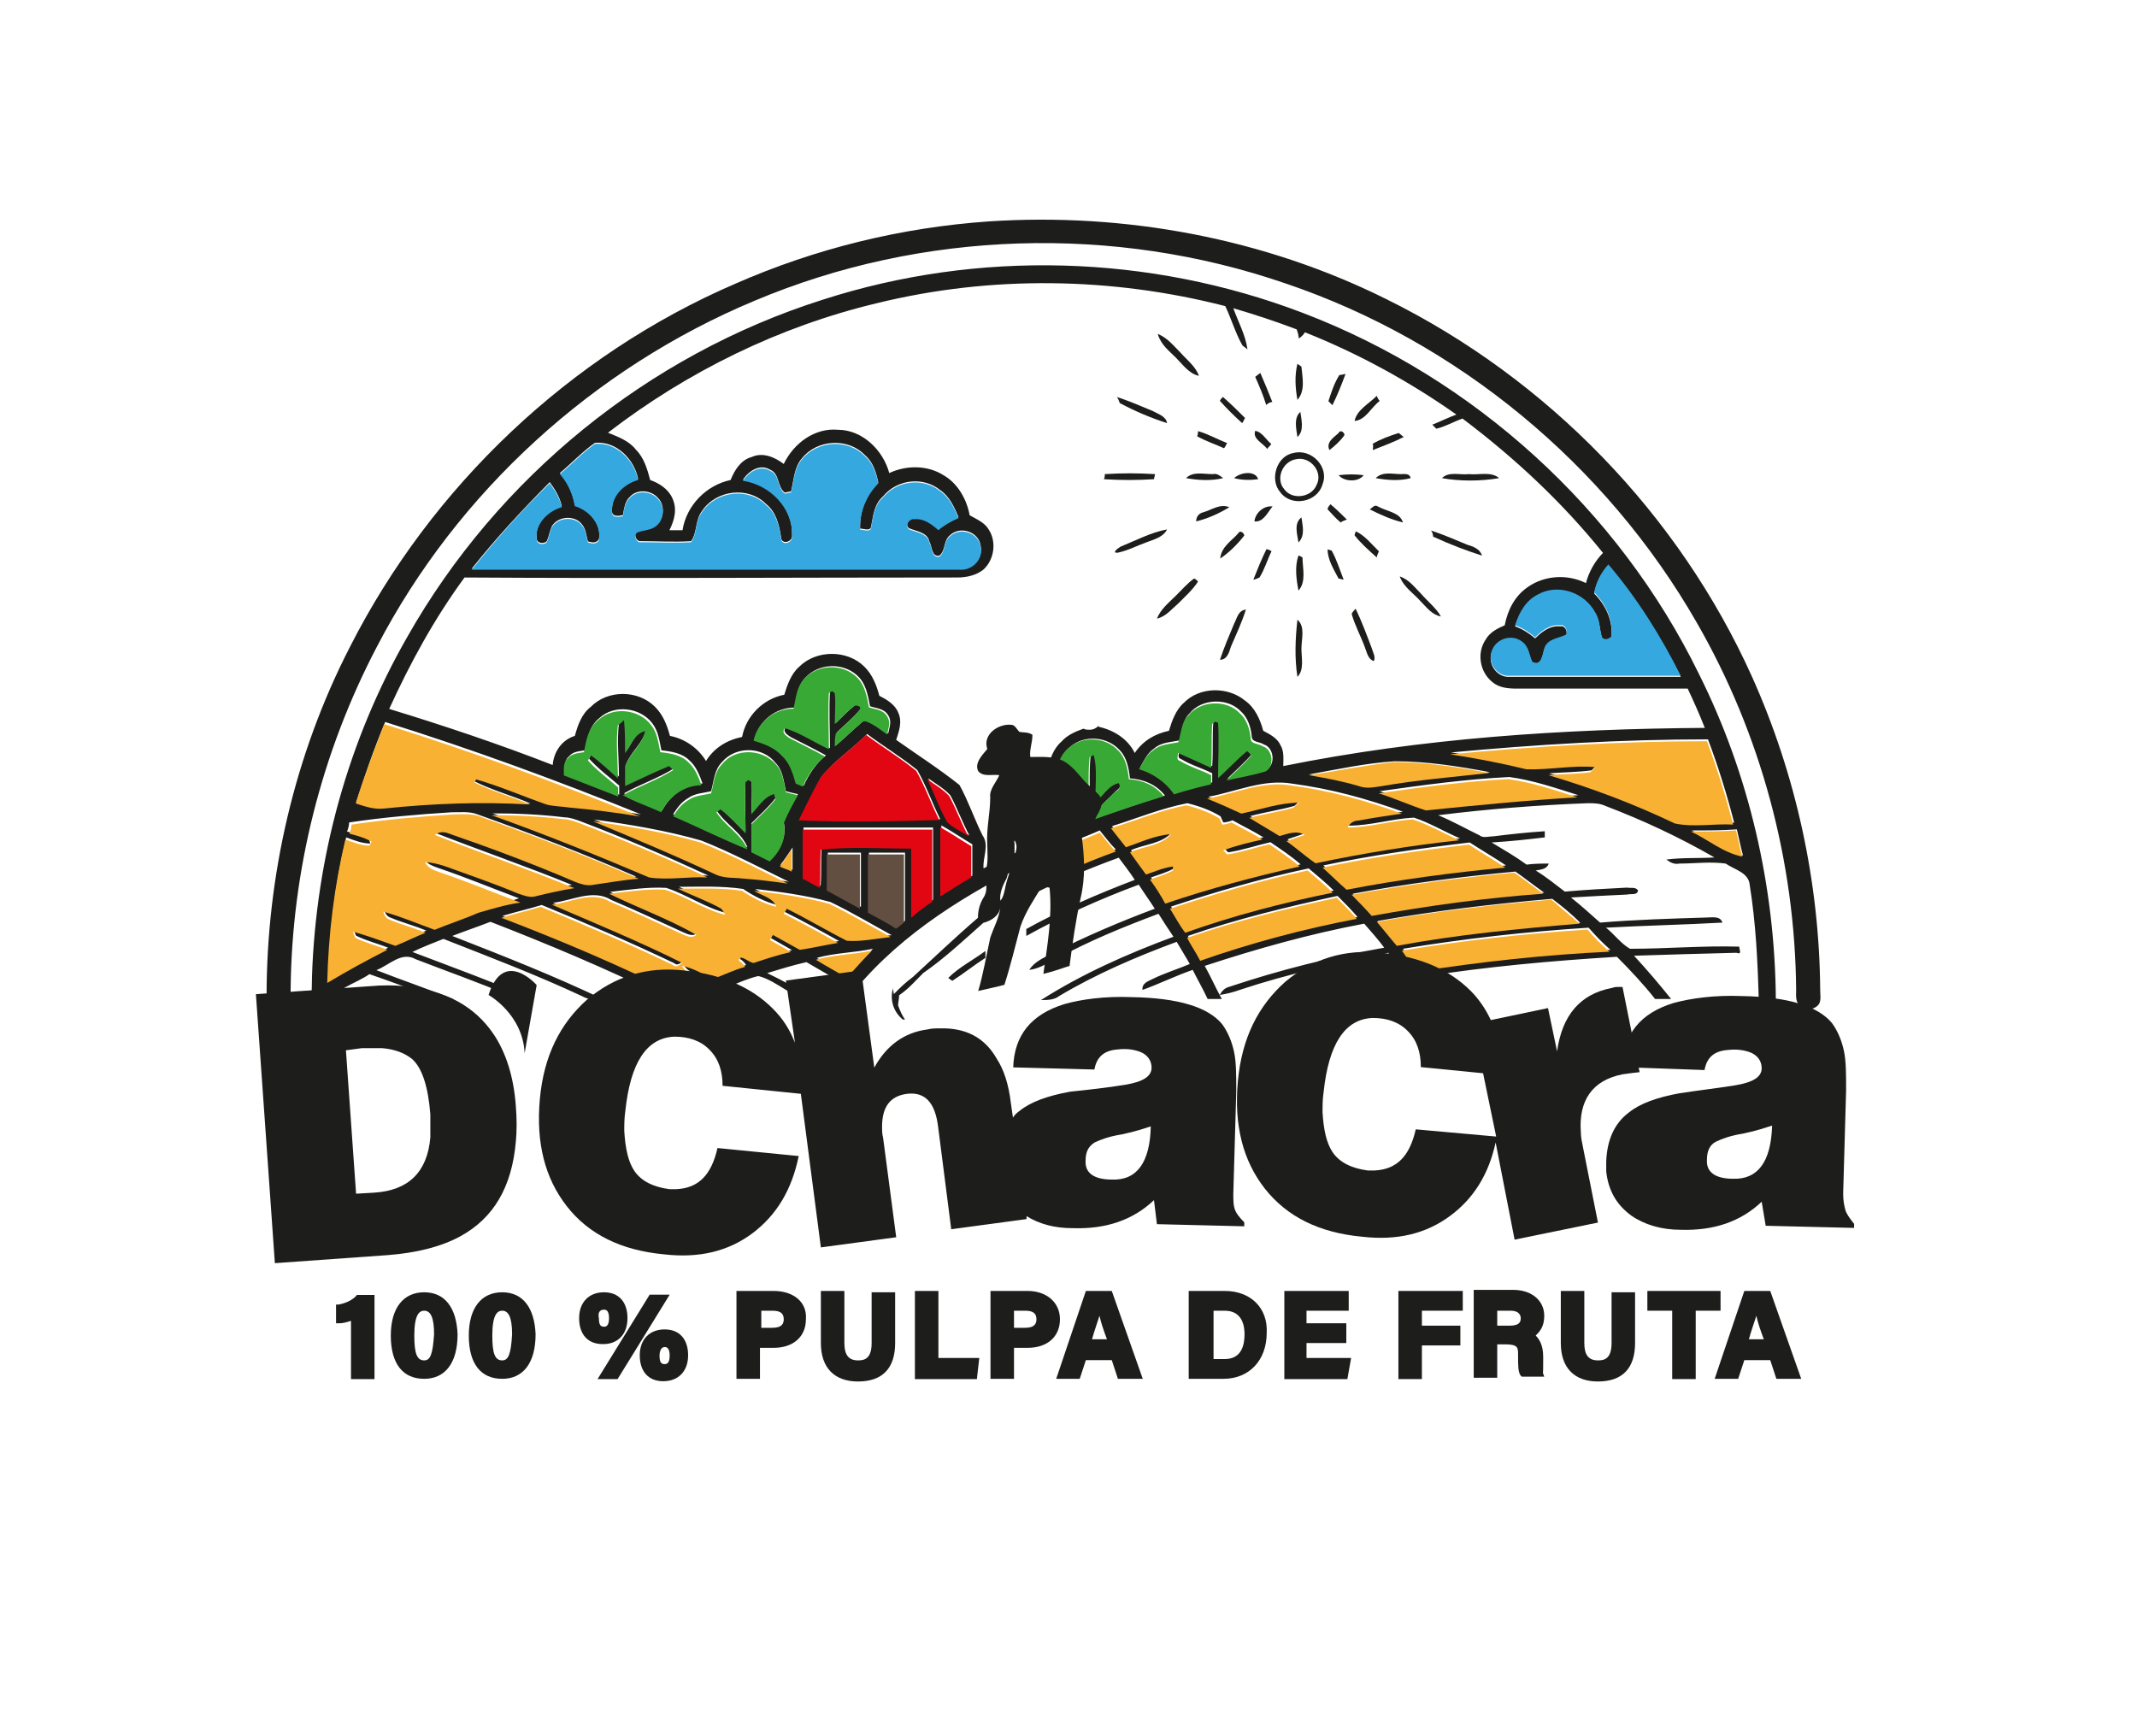 <?xml version="1.0" encoding="utf-8"?>
<!-- Generator: Adobe Illustrator 25.4.1, SVG Export Plug-In . SVG Version: 6.00 Build 0)  -->
<svg version="1.1" id="Layer_1" xmlns="http://www.w3.org/2000/svg" xmlns:xlink="http://www.w3.org/1999/xlink" x="0px" y="0px"
	 width="800px" height="650px" viewBox="0 0 800 650" style="enable-background:new 0 0 800 650;" xml:space="preserve">
<style type="text/css">
	.st0{fill:#1D1D1B;}
	.st1{fill:#35A8E0;}
	.st2{fill:#F8B133;}
	.st3{fill:#39A935;}
	.st4{fill:#634E42;}
	.st5{fill:#E20613;}
</style>
<g>
	<g>
		<g>
			<g>
				<g>
					<path class="st0" d="M474.4,168.1c0.4-0.8,1.1-1.1,1.5-1.9c-1.9-1.5-3.4-4.5-6-4.9C468.8,164.4,472.9,165.9,474.4,168.1z"/>
				</g>
				<g>
					<path class="st0" d="M501.1,162.1c-1.5,1.5-4.9,3.4-3.4,6.4c1.9-1.5,4.1-3.4,5.6-5.6C503.4,162.1,501.9,160.6,501.1,162.1z"/>
				</g>
				<g>
					<path class="st0" d="M498.1,188.8c-0.4,0.4-1.1,1.1-1.1,1.9c1.5,1.5,3,3.4,4.9,4.9c0.4-0.4,1.5-0.8,2.3-1.1
						C502.2,192.6,500.4,190.7,498.1,188.8z"/>
				</g>
				<g>
					<path class="st0" d="M655.9,253.4c-27.4-60.9-76.6-111.6-136.7-141.3C473.3,89.2,421.1,79.5,370,82.9
						c-32.7,2.3-64.6,10.1-94.7,23.3c-62,26.7-113.8,75.9-144.3,136c-20.7,40.2-31.2,85.7-31.2,130.7c-0.4,3.4,3.4,6,6.4,4.5
						c3-1.1,2.6-4.5,2.6-6.8c0.4-44.7,11.6-89,32.3-128.5c30.1-57.9,81.1-104.4,141.6-129.6C345.2,86.2,417,84,481.2,106.1
						c64.6,21.8,120.2,68,154,127c24,41.7,36.8,89.4,37.2,137.5c0,1.9-0.4,4.5,1.5,6c1.9,1.9,5.6,1.5,7.1-0.8
						c0.8-1.5,0.4-3.4,0.4-5.3C681.1,330.4,672.4,290.2,655.9,253.4z"/>
				</g>
				<g>
					<path class="st0" d="M368.9,356c-4.5,3.4-9.8,6-13.9,10.1c0.4,0.4,1.1,0.8,1.5,1.1c4.1-2.6,8.3-6,12.4-8.6
						C368.9,357.9,368.9,357.1,368.9,356z"/>
				</g>
				<g>
					<path class="st0" d="M373,338.7c0,0.4,0,0.4,0,0.8c0,0.8-0.4,1.5-0.4,2.3c0.4-0.4,0.8-0.4,1.1-0.8c0-0.4,0-1.1,0-1.5
						s0-0.8,0-1.1C373.8,338.3,373.4,338.7,373,338.7z"/>
				</g>
				<g>
					<path class="st0" d="M636,252.3c-30.1-61.6-84.2-110.8-148.4-135.2c-57.1-21.8-121.3-23.7-179.6-4.9
						c-65.4,20.7-121.7,66.5-155.5,126.2c-22.2,38.7-34.2,82.6-35.7,127c0,3.4-0.4,6.8,0.4,9.8c1.1,1.5,3.4,2.6,5.3,1.1
						c3-6.4,10.5-7.9,15.8-11.6c7.5,2.6,15,5.3,22.5,8.3c3,1.1,6,1.1,9,1.1c-9.4-3.8-19.2-7.1-28.9-10.9c4.9-1.9,9.4-7.1,14.7-4.1
						c11.6,4.5,23.3,8.6,34.9,13.5c3,1.5,6,1.1,9,1.5c-14.7-6.4-30.1-12-45.1-17.7c3.8-1.9,7.9-3.4,11.6-4.9
						c17.3,6.8,34.9,13.5,51.8,21.4c2.6,1.5,5.6,1.5,8.6,1.5c-18.8-9-37.9-16.5-57.1-24c4.9-1.9,9.4-3.4,14.3-5.3
						c21.4,8.3,42.8,17.3,63.5,27.4c4.5,2.6,9.8,1.9,15,1.5c7.5-2.6,14.3-6.8,21.8-8.6c7.5,1.9,13.1,9,21,9
						c-5.6-4.1-11.6-7.1-17.7-10.1c4.9-1.5,9.8-3,14.7-4.1c4.5,2.6,9,5.3,13.9,7.9c-1.5,1.9-2.6,4.1-4.1,6.4c1.9,0,3.4,0,5.3,0
						c16.9-22.2,40.9-37.6,65.4-50c-2.3,3.4-4.1,7.1-5.6,10.9c1.9-0.4,4.1,0,5.6,1.5c11.6-6,24-11.3,36.4-15.8
						c1.9,2.6,4.1,5.3,6,8.3c-13.9,5.3-27.8,11.3-40.6,18.4c0,0.8,0,1.9,0,2.6c13.5-7.5,27.8-13.9,42.1-19.2c1.9,3,4.1,6,6,9
						c-13.1,4.9-26.3,10.5-38.7,16.9c-3,1.5-6.4,3-8.3,6c3.8-0.4,6.8-2.6,10.1-4.1c12.4-6.8,25.2-12,38.3-16.9c1.9,3,3.8,6,5.6,8.6
						c-17.3,6.4-34.2,13.9-49.6,23.7c2.3,0,4.9,0,6.8-1.5c13.9-8.3,28.9-14.7,44-20.3c1.5,2.6,3.4,5.6,4.9,8.3
						c-4.5,1.9-9.4,3.4-13.9,5.6c-1.5,0.8-4.1,1.5-3.8,4.1c6.4-2.3,12.4-5.3,18.8-7.5c1.9,3.8,3.8,7.1,5.6,10.9c1.9,0,3.4,0,5.3,0
						c-2.3-4.1-4.1-8.3-6.4-12.4c19.5-6.4,39.4-12,59.7-15.8c2.6,3,5.3,6,7.5,9c-19.5,3.4-39.1,8.3-58.2,14.7
						c-1.5,0.4-2.6,1.5-3.4,3c2.6-0.4,5.3-1.1,7.5-1.9c18-6,36.8-10.1,55.6-13.9c1.9,2.6,3.8,5.3,6,7.9c-14.3,2.6-28.2,5.3-42.1,9.4
						c4.5,0,8.6,0.4,13.1-1.1c10.1-2.6,20.3-4.5,30.8-6.4c1.5,2.3,3,4.9,4.9,7.1c1.9,0.4,3.8,0.4,5.3,0.4c-1.9-2.6-3.4-5.6-5.3-8.3
						c24-3.8,48.5-6,72.9-7.5c4.9,4.9,9.8,10.1,14.3,15.8c1.9,0,4.1,0,6,0c-4.5-5.6-9-10.9-13.9-16.2c12.8-0.4,25.5-0.8,38.3-1.1
						c2.3,0.8,1.1-1.1,1.1-2.3c-13.5-0.4-27.4,0.8-40.9,0.8c-3.4-1.9-6-5.6-9-7.9c14.7-0.8,29.3-1.1,43.6-1.9
						c-0.8-2.6-3.8-1.9-6-1.9c-13.1,0.4-26.7,0.8-39.8,1.9c-3.4-3-7.1-6.4-10.9-9.4c7.1-0.4,13.9-0.8,21-1.1
						c1.5-0.4,3.8,0.4,4.1-1.5c-0.8-1.5-3-0.8-4.1-1.1c-7.9,0.4-15.4,0.8-23.3,1.5c-3.4-2.6-7.1-5.6-10.9-7.9
						c1.9-0.4,4.1-0.4,4.9-2.6c-2.6,0-5.6,0-8.3,0.4c-4.1-3-8.6-5.6-13.1-8.3c6.8-0.4,13.1-1.1,19.9-1.9c0-0.8,0-1.9,0-2.3
						c-6.4,0.4-12.8,1.1-19.2,1.9c-1.9,0-3.8,0.8-5.3-0.4c-5.3-2.6-10.1-5.3-15.4-7.5c18.4-2.3,37.2-3.8,56-4.5c2.3,0,4.5,0,6.8,1.1
						c13.9,5.3,27.4,11.6,40.6,19.2c-6,0.4-12,0-18,0.8c1.5,1.1,3,1.9,4.9,1.5c5.6,0,11.6-0.8,17.3,0c3.4,2.3,8.6,3.4,9,7.9
						c2.3,14.3,3,28.6,3.4,43.2c0,3.8,6.4,3.8,6.4,0C664.5,331.9,654.8,289.9,636,252.3z M629.2,253.4c-21.4,0-42.5,0-63.9,0
						c-4.9,0.4-8.6-4.9-6.8-9.4c1.5-4.5,7.5-6.4,11.3-3.4c2.6,1.9,2.6,4.9,3.8,7.5c3.4,1.9,3.8-2.6,4.5-4.9c1.1-3.8,5.6-3.8,8.3-5.3
						c0.4-1.5-0.4-3.8-2.3-3.4c-3.8-0.4-6.8,1.9-9.4,4.5c-2.3-1.9-4.5-3.4-7.5-4.5c1.5-4.9,4.1-9.4,8.6-11.6
						c7.5-4.1,17.3-0.8,21.4,6.8c1.9,3,1.5,6.4,2.6,9.4c1.1,1.1,2.6,0.4,3.4-0.4c0.8-6.4-2.3-12.4-6.4-16.5
						c0.8-4.1,2.6-7.5,5.3-10.5C612.7,224.1,621.7,238.4,629.2,253.4z M205.8,180.5c1.9,2.6,3.8,5.6,4.5,9c-5.3,1.5-10.1,6.4-9.4,12
						c0,1.9,2.6,2.3,3.8,1.1c0.8-1.9,1.1-3.8,1.9-5.6c2.3-3.8,8.3-4.1,10.9-1.1c1.9,1.9,1.9,4.5,2.6,6.8c1.5,0.4,3,0.8,4.1-0.8
						c1.1-6-3.8-11.3-9-12.8c-0.8-4.5-2.6-8.6-5.6-12c4.5-3.8,8.3-7.9,13.1-11.3c7.9-0.8,14.7,6,16.2,13.5c-5.3,1.5-10.1,6-9.8,12
						c0,2.3,2.6,1.9,4.1,1.5c0.4-2.3,0.8-5.3,2.6-6.8c2.6-3,7.9-2.6,10.5,0.4c3,3,2.3,9-1.9,10.9c-1.5,0.8-3.4,0.8-5.3,1.5
						c-2.3,0.4-1.1,4.1,0.8,3.8c6.4,0,12.4,0.4,18.8,0c2.3-3,1.5-7.9,4.1-11.3c5.3-7.9,17.3-9.4,24-2.6c3.8,3,4.9,7.9,5.6,12.4
						c0,3,4.5,1.9,4.1-0.8c0.4-10.5-8.3-19.2-18.4-20.7c2.3-3.4,6.4-6,10.1-3.8c3.8,1.5,2.6,6.4,5.6,8.6c0.4,0,1.5-0.4,2.3-0.4
						c1.1-4.1,1.1-9,4.1-12.4c5.6-7.1,17.3-7.9,23.7-1.1c3,2.6,4.1,6.4,4.9,10.1c-4.5,4.5-7.1,10.9-6.8,17.3c1.5,0,3.8,1.1,4.1-0.8
						c0.8-4.1,1.1-8.3,4.5-11.3c5.3-6.4,15-7.5,21.4-2.3c3.4,2.3,5.3,6.4,6.8,10.1c-2.6,1.1-5.3,2.6-7.5,4.5c-2.6-2.3-5.6-4.5-9-4.1
						c-1.9-0.4-3.8,2.6-1.9,3.8c2.6,1.1,6.8,1.5,7.5,4.9c1.1,1.9,0.8,6,3.8,5.3c2.3-1.9,1.5-5.6,3.8-7.5c3.8-3.8,10.9-1.5,11.6,3.8
						c1.1,4.5-3,9-7.9,8.6c-60.9,0-121.7,0-182.6,0C185.9,201.2,195.7,190.7,205.8,180.5z M144.2,270.3
						c32.3,10.1,64.2,21.8,95.8,34.6c-9-1.5-17.7-2.6-26.7-3.4c-2.6-0.4-5.6-0.4-8.3-1.1c-8.6-3-17.3-6.8-26.3-9.4l-1.1,1.5
						c6.8,3.4,13.9,5.3,21,8.3c-18.4-1.1-36.4-0.4-54.8,1.5c-3.8,0.4-7.1-0.8-10.5-1.9C136.7,289.9,140.1,280.1,144.2,270.3z
						 M319.7,264.3c-2.3,1.9-4.5,4.1-6.8,6.4c0-3.8,0.4-7.9,0-11.6l-1.1-0.8l-1.1,0.8c-0.4,7.1,0,13.9,0,21
						c-5.6-2.6-10.5-6-16.5-7.9c-1.5,1.9,0.8,3,1.9,3.8c4.5,2.3,9,4.5,13.1,6.8c-3.8,3-6.4,7.1-8.3,11.3c-0.8-0.4-1.9-0.8-2.6-1.1
						c-1.1-3.8-2.3-7.9-5.3-10.5c-2.6-3-6.8-4.5-10.5-5.6c1.5-7.1,7.9-12,15-12c0.8-3.8,1.1-8.3,4.1-11.3c4.9-5.3,13.9-5.6,19.2-0.8
						c3.4,3,4.1,7.5,4.9,11.6c2.3,0.8,5.3,0.8,6.8,3.4c1.5,2.3,0.4,4.5,0,6.8c-2.6-1.9-4.9-3.8-7.9-4.9c-1.5-0.4-2.6,1.5-3.8,2.3
						c-2.6,2.3-5.3,4.9-7.9,7.1c0-1.5,0-3.4,0.4-4.9c3-3,6.4-5.6,9-9C323,263.9,320.4,262.8,319.7,264.3z M290.4,285.7
						c2.6,2.6,3,6.8,3.8,10.5c1.5,0.4,3,0.8,4.5,1.1c-1.9,3.4-3.8,6.8-5.3,10.5c1.1,5.3-1.1,10.5-5.3,14.3c-2.3-1.1-4.5-2.3-6.8-3.4
						c0-3.4,0-7.1,0-10.5c3-3,6.4-6,9-9.4c0-0.4-0.4-1.1-0.4-1.9c-3.8,0.8-6,4.9-8.6,7.5c0-4.1,0.4-7.9,0-12l-1.1-0.8l-1.1,0.4
						c-0.4,6.4,0,12.8,0,19.2c-3-3-6-6.4-9.4-9c-0.4,0.4-1.1,0.8-1.5,1.1c3.4,5.3,9.4,8.3,11.6,13.9c-9.4-3.8-18.4-8.3-27.8-12.4
						c1.5-2.3,3-4.5,5.6-6c2.6-1.9,6-1.9,8.6-2.6c1.1-3.8,1.1-7.9,4.1-10.9C275.3,279.3,285.5,279.3,290.4,285.7z M222.4,306.8
						c13.5,1.9,27,4.1,40.2,7.9c11.3,4.5,21.8,10.1,32.7,15.4c-5.6-0.8-11.3-1.5-16.9-1.9c-3.4-0.4-6.8,0-10.1-1.5
						C253.2,319.5,237.8,313.1,222.4,306.8z M265.2,327.8c-7.1-0.4-14.7,1.1-21.8,0c-19.5-8.3-39.1-16.2-59-23.3c9,0,18,0.4,27,1.5
						c1.9,0,4.1,0.8,6,1.5C233.2,313.5,249,320.3,265.2,327.8z M292.2,323.7c1.5-1.9,3-4.1,4.5-6.4c0,2.6,0,5.6,0,8.3
						C295.2,325.2,293.7,324.4,292.2,323.7z M247.9,303.4c-4.9-2.3-9.8-3.8-14.3-6.4c6-3.4,12.8-5.6,18.8-9.4
						c-0.4-0.4-1.1-1.1-1.5-1.5c-5.6,2.3-10.9,4.9-16.5,7.5c0-2.6,0-5.3,0-7.5c1.9-4.9,6.4-7.9,7.5-13.1c-4.1,1.1-5.3,5.3-7.5,8.3
						c0-4.1,0-8.3-0.4-12.4c-0.4,0.4-1.5,1.5-2.3,1.9c-0.8,6.4,0,13.1,0,19.9c-3.4-3-6.4-6-10.1-8.6c-0.4,0.4-0.8,1.5-1.1,1.9
						c3.4,3.8,7.5,6.8,11.3,10.1c0,0.8,0,2.6,0,3.4c-6.8-2.6-13.5-5.3-20.3-7.9c0-2.3-0.4-4.9,1.5-6.4c1.5-1.9,3.8-1.9,6-2.3
						c0.8-4.1,1.5-9,5.3-12c5.6-5.3,15.4-4.1,19.9,1.9c2.3,3,2.6,6.4,3.4,10.1c3.8,0.4,7.9,1.1,10.5,3.8c2.6,2.3,3.8,5.6,4.9,8.6
						C256.5,293.6,250.9,297.7,247.9,303.4z M179.5,340.9c-5.3,2.3-10.9,4.1-16.5,6.4c-6.4-2.3-12.4-4.9-19.2-6.8
						c0.4,1.5,1.1,2.6,2.3,3c4.5,1.9,9,3,13.5,4.9c-3.8,1.5-7.5,3.4-11.3,4.9c-5.3-1.9-10.5-3.8-15.8-5.3c0,0.4,0.4,1.5,0.8,2.3
						c3.8,1.9,8.3,3,12,4.5c-7.5,3.8-15,7.9-22.5,12.4c0.4-18,2.6-36.1,6.8-53.7c3,1.1,6,2.3,9,2.3l-0.4-1.5c-2.6-1.5-5.6-2.3-8.3-3
						c0.4-0.8,0.8-2.3,0.8-3.4c12.8-1.9,25.5-3,38.3-3.8c3.4,0,6.8-0.4,9.8,0.8c19.9,7.1,39.8,14.7,59.4,23.3
						c-5.6,0.4-11.6,1.5-17.3,2.3c-2.3,0.4-4.5-0.4-6.4-1.1c-15.8-6.8-31.9-12.8-48.1-18.4c-1.5-0.8-3.4-0.8-4.5,0.4
						c17.3,6.8,34.9,12.8,52.2,19.9c-4.9,0.8-9.8,1.9-14.3,3c-2.3,0.8-4.9-0.4-7.1-1.1c-9-3.8-18-6.8-27-10.1
						c-2.3-0.8-4.9-1.5-7.1-1.9c1.1,2.3,3.4,3,5.6,3.8c10.1,3.4,19.9,7.5,30.1,11.3C189.7,337.9,184.8,339.4,179.5,340.9z
						 M317.4,365.4c-3.8-2.3-7.9-4.5-11.6-6.8c6.8-1.9,13.9-1.9,21-3.4C323.4,358.6,320.4,362,317.4,365.4z M317.4,351.5
						c-7.5-3.8-15-8.3-22.5-12c-0.4,0.4-0.8,1.5-1.1,1.9c6.8,3.4,13.5,7.1,20.3,10.9c-4.9,0.8-9.4,1.9-14.3,2.6
						c-3.4-1.9-6.8-3.8-10.1-5.6c-0.4,0.4-0.8,1.5-1.1,1.9c2.6,1.5,5.3,3,7.9,4.5c-4.9,1.1-9.4,2.6-13.9,4.1c-1.9,0-5.3-3.8-5.6-0.8
						c0.8,0.4,1.9,1.5,2.3,2.3c-4.1,1.1-7.9,3-12,4.5c-3.8-1.9-7.5-4.1-11.6-4.9c1.9,3.4,5.6,4.1,9,6c-3.4,1.5-6.8,3.4-10.1,4.9
						c-21.8-10.9-44-20.3-66.5-28.9c4.9-1.5,9.8-2.6,14.7-4.1c16.5,6.8,33.1,13.9,49.6,21.8c1.1,1.1,2.3,0,3.4-0.8
						c-15.8-7.9-32.3-14.7-48.8-21.8c7.1-0.8,15-5.3,21.8-1.1c9,3.8,17.7,7.9,26.7,12c1.9,0.8,3.8,1.9,5.6,0.4
						c-10.5-6-21.8-10.1-32.7-15.4c7.1-0.8,13.9-1.9,21-1.5c7.9,2.6,14.7,7.5,22.5,9.4c-0.4-0.8-1.1-1.9-1.5-2.3
						c-5.3-3-10.9-4.9-16.2-7.5c7.9,0,15.8-0.4,24,0.8c3.8,2.6,8.3,4.9,12.8,6c-1.1-3.4-5.3-4.1-8.3-6c9.4,1.1,18.8,2.3,28.2,4.9
						c7.9,3.8,15.4,8.3,22.9,12.4C327.5,350.7,322.3,351.8,317.4,351.5z M309.9,319.2c4.1,0,8.3,0,12.4,0c0,6.8,0,13.5,0,20.3
						c-4.1-2.3-8.3-4.5-12.4-6.8C309.9,328.2,309.9,323.7,309.9,319.2z M335.8,347c-3.4-2.3-7.1-4.1-10.5-6c0-7.1,0-14.7,0-21.8
						c4.5,0,9,0,13.5,0c0,8.6,0,16.9,0,25.5C337.7,345.5,336.9,346.2,335.8,347z M341.4,342.8c0-8.6,0-17.3,0-25.9
						c-11.3,0-22.5-0.8-33.8,0.4c-0.4,4.9,0,9.4-0.4,14.3c-2.3-1.1-4.1-2.3-6.4-3.4c0-6,0-12.4,0-18.4c16.2,0,32.3,0,48.5,0
						c0,9,0,18,0,27C346.7,338.7,344.1,340.9,341.4,342.8z M299.4,306.8c2.6-5.3,5.3-10.9,8.3-16.2c4.9-6,11.3-10.1,16.9-15.8
						c6,4.5,12.8,8.6,18.8,13.5c3.4,6,5.6,12.4,8.6,18.4C334.3,306.8,316.7,307.1,299.4,306.8z M347.5,291.4c2.6,1.9,6,3.8,8.3,6.4
						c2.6,4.9,4.5,10.1,7.1,15c-2.6-1.9-5.6-3-7.9-5.3C352,302.3,350.1,296.6,347.5,291.4z M364,327.8c-4.1,2.3-7.9,4.9-11.6,7.1
						c0-8.6,0-17.3,0-25.9c4.1,2.3,7.9,4.9,11.6,7.1C364,320.3,364,324,364,327.8z M379.8,319.5c0-1.1,0-2.6,0-3.8
						c-0.8-0.8-1.1-1.9-1.1-3c-0.4,0.4-1.1,0.8-1.5,0.8c0,2.3,0,4.9,0,7.1c-3,1.5-6,3-9,4.5c-0.4-4.1,2.3-8.6-0.4-12.4
						c-3-6-5.3-12.8-8.6-18.8c-7.5-6-15.8-11.3-23.7-16.9c1.1-3.4,2.3-6.8,0.8-10.1c-1.1-3-4.1-4.9-7.1-6.4
						c-1.1-4.1-2.6-7.9-5.6-10.9c-6.4-6.4-18-6.4-24.4,0c-3,2.6-4.5,6.8-5.6,10.5c-7.9,1.5-14.3,7.9-15.8,15.8
						c-5.6,1.1-10.5,4.1-13.5,9c-3-4.9-7.9-8.3-13.5-9.4c-1.1-4.1-2.6-7.9-5.6-10.9c-6.4-6.4-17.7-6.4-24,0c-3.4,2.6-4.9,6.8-6,10.9
						c-4.9,1.5-7.9,6-8.3,10.9c-20.3-7.9-40.6-14.7-61.2-21c7.9-17.3,16.9-33.8,28.2-49.2c61.6,0.4,122.8,0,184.5,0
						c3.4,0,7.1-0.8,9.8-3c4.1-3.8,4.9-10.5,1.9-15c-1.5-2.6-4.5-3.8-7.1-5.3c-1.1-6-4.5-12-9.8-15c-6-3.8-13.9-3.8-20.3-0.8
						c-2.3-8.6-10.1-16.2-19.2-16.2c-8.6-0.8-16.5,4.9-20.3,12.8c-3.4-2.6-7.9-4.5-12-2.6c-4.1,1.1-6.4,4.9-7.9,8.6
						c-9,1.9-16.5,9.4-18,18.8c-1.5,0-3.4,0-4.9,0c1.9-3.8,3-7.9,1.1-12c-1.5-3.4-4.9-5.6-8.3-6.8c-1.1-4.1-2.3-8.3-5.3-11.3
						c-2.6-3.4-6.8-4.9-10.5-6.4c29.7-22.9,64.2-39.8,100.7-48.5c42.8-10.5,87.9-9.8,130.4,1.1c2.3,4.9,3.8,10.1,6.4,14.7
						c0.4,0.4,1.5,1.1,1.9,1.5c-0.8-5.6-3.4-10.1-5.3-15.4c7.9,2.3,15.8,4.9,23.7,7.9c0.4,0.8,0.8,2.6,0.8,3.4
						c0.8-0.4,1.9-1.5,2.3-2.3c19.9,7.9,39.1,18.4,56.7,30.8c-3,1.1-6,2.6-9,3.8c0.4,0.4,1.1,1.1,1.5,1.5c3.4-0.8,6.4-2.6,9.8-3.8
						c19.5,14.7,37.2,31.2,52.6,50.3c-3,3-5.3,7.1-6.4,11.3c-6.8-3.4-15.4-3-21.8,1.5c-4.9,3.4-7.5,8.6-8.6,14.3
						c-2.6,1.1-5.6,2.6-7.1,5.3c-3.4,4.9-2.3,12,2.3,15.8c2.6,2.3,6,2.6,9.4,2.6c21.4,0,42.5,0,63.9,0c2.3,4.9,4.5,9.8,6.4,14.7
						c-53,0.4-105.9,3.8-157.8,14.3c0-2.6,0.4-5.6-1.1-7.9c-1.1-2.6-4.1-4.1-6.4-5.3c-1.1-4.1-3-8.6-6.8-11.3
						c-6.4-5.3-16.9-5.3-22.9,0.8c-3,2.6-4.5,6.8-5.6,10.5c-5.3,1.1-9.8,3.8-12.8,8.3c-2.6-5.3-7.9-8.6-13.5-9.8v-0.4
						c-0.8,0.8-1.9,1.5-3.4,1.5c-0.8,0-1.5,0-2.3-0.4c-3,1.1-6,2.3-8.3,4.9c-3,2.6-4.1,6.4-5.3,10.1c-2.3,1.1-4.9,2.3-6,4.9
						c-0.4,0.4-0.4,0.8-0.8,1.1c-0.4,1.5-0.4,3-0.8,4.9c0,1.1,0,2.3-0.4,3.4c2.3,0,4.5,1.9,4.9,4.1c0.8,0.4,1.9,1.1,2.6,1.5
						c0.8,1.9,1.1,3.8,1.9,5.6c-1.9,0.8-3.8,1.9-5.6,2.6c-1.1,1.1-2.3,1.9-4.1,1.9c0,0,0,0-0.4,0C382.4,318,380.9,318.8,379.8,319.5
						z M522.1,285c12,0,24,1.9,35.7,4.1c-13.5,1.5-27,2.6-40.2,4.9c-3,0.4-5.6,1.1-8.6,0c-6.4-1.9-12.4-3-18.8-4.1
						C500.7,288,511.3,285.7,522.1,285z M467.3,280.5c-3.8,3-7.1,6.8-10.9,10.1c0-6.8,0.4-13.9,0-20.7l-1.1-0.4l-1.1,0.8
						c-0.4,5.6,0,10.9-0.4,16.5c-4.1-1.9-8.3-3.8-12.4-5.6c0,1.1-0.8,2.6,0.8,3c3.8,2.3,7.9,3.4,11.6,5.3c0,1.1,0,2.3,0,3.4
						c-4.5,1.1-9.4,2.3-13.9,3.8c-3-4.5-7.9-7.9-13.1-9.4c1.5-2.6,2.6-5.3,5.3-7.1c2.6-2.3,6-2.3,9.4-3c1.1-3.4,1.1-7.5,3.8-10.1
						c4.5-5.6,14.3-6,19.2-0.8c2.6,2.3,3.8,6,4.1,9.4c0,2.3,3,1.9,4.5,3c3.8,1.1,4.5,7.5,1.1,9.4c-4.9,1.5-9.8,2.3-14.7,3.4
						c3-3,6.4-6,9.4-9.4C468.4,281.6,467.7,280.8,467.3,280.5z M419.2,292.5c-3.8,0.8-6,4.9-8.6,7.1c-0.4-6,0.8-12-0.8-17.7
						c-0.4,0.4-1.1,0.8-1.5,0.8c-0.8,7.5,0,15-0.4,22.2c-3.8-3-7.1-7.1-11.3-9c-0.4,0.4-0.8,1.1-1.1,1.5c3.4,3.8,7.5,6.8,11.3,9.8
						c-3.4,1.1-6.4,2.6-9.8,3.8c-0.8-2.3-0.8-5.3-1.9-7.5c-3.4-0.4-7.1-1.5-7.1-5.6c-0.4-4.1,3.8-6.4,7.5-6.8
						c0.4-4.1,1.5-8.6,4.9-11.3c5.3-4.9,14.3-4.1,18.8,1.1c2.6,2.6,3.4,6.8,3.8,10.5c5.3,0.4,9.8,2.3,13.1,6.4
						c-8.6,2.6-17.3,5.6-25.9,8.6c0.4-4.5,4.5-6.8,7.1-9.8C418.5,295.5,420.3,294.4,419.2,292.5z M382.4,333.4
						c2.6-4.9,4.9-10.1,9.4-13.9c6.4-3.4,13.1-5.6,19.9-8.6c1.9,2.3,3.8,4.9,6,7.1C405.7,322.5,394,327.8,382.4,333.4z M430.9,328.5
						c3-1.1,6-1.9,8.6-3.4v-1.5c-3.4,0.4-6.8,1.9-10.1,3c-1.9-2.6-4.1-5.6-6-8.3c4.9-2.3,11.6-2.3,15.4-6.8c-6,0.4-11.3,3-16.9,4.9
						c-1.9-2.3-3.8-4.9-5.6-7.1c9.4-3,18.8-6.8,28.2-8.6c4.5,1.1,8.6,2.6,12.4,4.9c0.4,0.8,0.8,1.9,1.1,2.3c0.8,0,2.6-0.4,3.4-0.8
						c4.1,2.3,7.9,4.1,11.6,6.4c-4.9,1.1-10.1,2.3-14.7,4.1c0.4,0.4,1.1,1.1,1.5,1.5c5.3-0.8,10.5-2.6,15.8-3.8
						c3.8,2.6,7.9,5.3,11.3,8.3c-16.9,3.8-33.8,8.3-50.3,13.9C435,334.6,433.1,331.6,430.9,328.5z M438.4,339.4
						c16.9-5.6,33.8-10.5,51.5-14.3c3,2.6,6.4,5.3,9.4,8.3c-18.8,3.8-37.2,8.6-55.2,15C441.8,345.5,440.2,342.4,438.4,339.4z
						 M449.6,359c-1.5-3-3.4-5.6-4.9-8.6c18.4-6.4,37.2-10.9,56-15c2.6,2.6,5.3,5.3,7.5,7.9C488.7,347.3,468.8,352.2,449.6,359z
						 M602.9,355.6c-24,1.1-48.5,3.8-72.1,7.5c-1.9-2.6-3.8-5.3-5.6-7.9c22.9-3.8,46.2-6.4,69.5-7.9
						C597.3,350.3,599.9,353,602.9,355.6z M591.6,345.5c-22.9,1.9-45.8,4.1-68.4,8.3c-2.6-3-4.9-6-7.5-9c21.4-3.8,43.2-6.4,65.4-8.3
						C584.5,339.1,588.3,342.1,591.6,345.5z M578.1,334.2c-21.4,1.5-43.2,4.5-64.2,8.3c-2.3-2.6-4.9-5.3-7.5-7.9
						c20.3-3.8,40.6-6.4,60.9-8.3C571,328.9,574.4,331.6,578.1,334.2z M563.8,324c-19.9,1.9-39.8,4.5-59.4,8.3c-3-2.6-6-5.6-9-8.3
						c18-3.8,36.4-6.4,54.8-8.6C554.8,318.4,559.3,321,563.8,324z M546.6,313.9c-18,1.9-36.1,4.9-53.7,8.6
						c-3.8-2.6-7.1-5.6-10.9-8.3c2.3-0.8,4.5-1.5,6.8-2.3c-3-1.9-6.4-0.4-9.4,0.4c-3.8-2.3-7.5-4.5-11.3-6.8
						c5.6-1.5,11.3-2.3,16.5-3.8c0.4-0.4,1.5-1.5,2.3-1.9c-7.5,0-14.7,2.6-21.8,4.1c-4.1-1.9-8.3-3.8-12.8-5.6
						c10.5-1.9,20.7-6.8,31.6-4.9c14.3,1.9,27.8,5.6,41.3,10.5c-5.3,0.8-10.5,1.5-16.2,2.6c-1.9,0-3.4,1.1-4.1,2.6
						c8.3,0,16.2-2.6,24.4-3C534.9,307.9,540.6,311.3,546.6,313.9z M534.2,302.6c-6-1.9-11.6-4.5-17.7-6.4
						c16.2-2.3,32.3-4.5,48.5-5.3c8.6,1.1,17.3,4.1,25.9,6.8C572.1,298.9,553,300.7,534.2,302.6z M580,289.5
						c5.3-0.4,10.5-0.4,15.8-1.1c0.4-0.4,1.5-1.5,1.9-1.9c-8.6-0.8-17.3,1.1-25.9,0.8c-9.4-2.3-18.8-4.1-28.6-5.6
						c31.9-3,63.9-4.9,96.2-4.9c3.8,10.1,7.1,20.7,9.8,31.2c-7.1-0.4-14.7,1.1-21.8-0.4C612.3,300.4,596.5,294.4,580,289.5z
						 M633.3,310.9c5.6,0,11.3,0,16.9-0.4c0.8,3.4,1.5,6.8,2.3,9.8C645.4,318.4,639.7,313.5,633.3,310.9z"/>
				</g>
				<g>
					<path class="st1" d="M629.2,253c-21.4,0-42.5,0-63.9,0c-4.9,0.4-8.6-4.9-6.8-9.4c1.5-4.5,7.5-6.4,11.3-3.4
						c2.6,1.9,2.6,4.9,3.8,7.5c3.4,1.9,3.8-2.6,4.5-4.9c1.1-3.8,5.6-3.8,8.3-5.3c0.4-1.5-0.4-3.8-2.3-3.4c-3.8-0.4-6.8,1.9-9.4,4.5
						c-2.3-1.9-4.5-3.4-7.5-4.5c1.5-4.9,4.1-9.4,8.6-11.6c7.5-4.1,17.3-0.8,21.4,6.8c1.9,3,1.5,6.4,2.6,9.4c1.1,1.1,2.6,0.4,3.4-0.4
						c0.8-6.4-2.3-12.4-6.4-16.5c0.8-4.1,2.6-7.5,5.3-10.5C612.7,223.7,621.7,238,629.2,253z"/>
				</g>
				<g>
					<path class="st1" d="M205.8,180.9c1.9,2.6,3.8,5.6,4.5,9c-5.3,1.5-10.1,6.4-9.4,12c0,1.9,2.6,2.3,3.8,1.1
						c0.8-1.9,1.1-3.8,1.9-5.6c2.3-3.8,8.3-4.1,10.9-1.1c1.9,1.9,1.9,4.5,2.6,6.8c1.5,0.4,3,0.8,4.1-0.8c1.1-6-3.8-11.3-9-12.8
						c-0.8-4.5-2.6-8.6-5.6-12c4.5-3.8,8.3-7.9,13.1-11.3c7.9-0.8,14.7,6,16.2,13.5c-5.3,1.5-10.1,6-9.8,12c0,2.3,2.6,1.9,4.1,1.5
						c0.4-2.3,0.8-5.3,2.6-6.8c2.6-3,7.9-2.6,10.5,0.4c3,3,2.3,9-1.9,10.9c-1.5,0.8-3.4,0.8-5.3,1.5c-2.3,0.4-1.1,4.1,0.8,3.8
						c6.4,0,12.4,0.4,18.8,0c2.3-3,1.5-7.9,4.1-11.3c5.3-7.9,17.3-9.4,24-2.6c3.8,3,4.9,7.9,5.6,12.4c0,3,4.5,1.9,4.1-0.8
						c0.4-10.5-8.3-19.2-18.4-20.7c2.3-3.4,6.4-6,10.1-3.8c3.8,1.5,2.6,6.4,5.6,8.6c0.4,0,1.5-0.4,2.3-0.4c1.1-4.1,1.1-9,4.1-12.4
						c5.6-7.1,17.3-7.9,23.7-1.1c3,2.6,4.1,6.4,4.9,10.1c-4.5,4.5-7.1,10.9-6.8,17.3c1.5,0,3.8,1.1,4.1-0.8
						c0.8-4.1,1.1-8.3,4.5-11.3c5.3-6.4,15-7.5,21.4-2.3c3.4,2.3,5.3,6.4,6.8,10.1c-2.6,1.1-5.3,2.6-7.5,4.5c-2.6-2.3-5.6-4.5-9-4.1
						c-1.9-0.4-3.8,2.6-1.9,3.8c2.6,1.1,6.8,1.5,7.5,4.9c1.1,1.9,0.8,6,3.8,5.3c2.3-1.9,1.5-5.6,3.8-7.5c3.8-3.8,10.9-1.5,11.6,3.8
						c1.1,4.5-3,9-7.9,8.6c-60.9,0-121.7,0-182.6,0C185.9,201.6,195.7,190.7,205.8,180.9z"/>
				</g>
				<g>
					<g>
						<path class="st2" d="M143.8,271.1c32.3,10.1,64.2,21.8,95.8,34.6c-9-1.5-17.7-2.6-26.7-3.4c-2.6-0.4-5.6-0.4-8.3-1.1
							c-8.6-3-17.3-6.8-26.3-9.4l-0.8,1.1c6.8,3.4,13.9,5.3,21,8.3c-18.4-1.1-36.4-0.4-54.8,1.5c-3.8,0.4-7.1-0.8-10.5-1.9
							C136.3,290.6,140.1,280.8,143.8,271.1z"/>
					</g>
					<g>
						<path class="st3" d="M319.3,264.7c-2.3,1.9-4.5,4.1-6.8,6.4c0-3.8,0.4-7.9,0-11.6l-1.1-0.8l-1.1,0.8c-0.4,7.1,0,13.9,0,21
							c-5.6-2.6-10.5-6-16.5-7.9c-1.5,1.9,0.8,3,1.9,3.8c4.5,2.3,9,4.5,13.1,6.8c-3.8,3-6.4,7.1-8.3,11.3c-0.8-0.4-1.9-0.8-2.6-1.1
							c-1.1-3.8-2.3-7.9-5.3-10.5c-2.6-3-6.8-4.5-10.5-5.6c1.5-7.1,7.9-12,15-12c0.8-3.8,1.1-8.3,4.1-11.3
							c4.9-5.3,13.9-5.6,19.2-0.8c3.4,3,4.1,7.5,4.9,11.6c2.3,0.8,5.3,0.8,6.8,3.4c1.5,2.3,0.4,4.5,0,6.8c-2.6-1.9-4.9-3.8-7.9-4.9
							c-1.5-0.4-2.6,1.5-3.8,2.3c-2.6,2.3-5.3,4.9-7.9,7.1c0-1.5,0-3.4,0.4-4.9c3-3,6.4-5.6,9-9C322.7,264.3,320,263.6,319.3,264.7z
							"/>
					</g>
					<g>
						<path class="st3" d="M290.4,286.1c2.6,2.6,3,6.8,3.8,10.5c1.5,0.4,3,0.8,4.5,1.1c-1.9,3.4-3.8,6.8-5.3,10.5
							c1.1,5.3-1.1,10.5-5.3,14.3c-2.3-1.1-4.5-2.3-6.8-3.4c0-3.4,0-7.1,0-10.5c3-3,6.4-6,9-9.4c0-0.4-0.4-1.1-0.4-1.9
							c-3.8,0.8-6,4.9-8.6,7.5c0-4.1,0.4-7.9,0-12l-1.1-0.8l-1.1,0.8c-0.4,6.4,0,12.8,0,19.2c-3-3-6-6.4-9.4-9
							c-0.4,0.4-1.1,0.8-1.5,1.1c3.4,5.3,9.4,8.3,11.6,13.9c-9.4-3.8-18.4-8.3-27.8-12.4c1.5-2.3,3-4.5,5.6-6c2.6-1.9,6-1.9,8.6-2.6
							c1.1-3.8,1.1-7.9,4.1-10.9C275,280.1,285.1,280.1,290.4,286.1z"/>
					</g>
					<g>
						<path class="st2" d="M222,307.5c13.5,1.9,27,4.1,40.2,7.9c11.3,4.5,21.8,10.1,32.7,15.4c-5.6-0.8-11.3-1.5-16.9-1.9
							c-3.4-0.4-6.8,0-10.1-1.5C252.8,320.3,237.4,313.9,222,307.5z"/>
					</g>
					<g>
						<path class="st2" d="M264.8,328.5c-7.1-0.4-14.7,1.1-21.8,0c-19.5-8.3-39.1-16.2-59-23.3c9,0,18,0.4,27,1.5
							c1.9,0,4.1,0.8,6,1.5C232.9,314.3,249,321,264.8,328.5z"/>
					</g>
					<g>
						<path class="st2" d="M291.9,324.4c1.5-1.9,3-4.1,4.5-6.4c0,2.6,0,5.6,0,8.3C294.9,325.5,293.4,325.2,291.9,324.4z"/>
					</g>
					<g>
						<path class="st3" d="M247.5,304.1c-4.9-2.3-9.8-3.8-14.3-6.4c6-3.4,12.8-5.6,18.8-9.4c-0.4-0.4-1.1-1.1-1.5-1.5
							c-5.6,2.3-10.9,4.9-16.5,7.5c0-2.6,0-5.3,0-7.5c1.9-4.9,6.4-7.9,7.5-13.1c-4.1,1.1-5.3,5.3-7.5,8.3c0-4.1,0-8.3-0.4-12.4
							c-0.4,0.4-1.5,1.5-2.3,1.9c-0.8,6.4,0,13.1,0,19.9c-3.4-3-6.4-6-10.1-8.6c-0.4,0.4-0.8,1.5-1.1,1.9c3.4,3.8,7.5,6.8,11.3,10.1
							c0,0.8,0,2.6,0,3.4c-6.8-2.6-13.5-5.3-20.3-7.9c0-2.3-0.4-4.9,1.5-6.4c1.5-1.9,3.8-1.9,6-2.3c0.8-4.1,1.5-9,5.3-12
							c5.6-5.3,15.4-4.1,19.9,1.9c2.3,3,2.6,6.4,3.4,10.1c3.8,0.4,7.9,1.1,10.5,3.8c2.6,2.3,3.8,5.6,4.9,8.6
							C256.2,294,250.5,298.1,247.5,304.1z"/>
					</g>
					<g>
						<path class="st2" d="M179.2,341.7c-5.3,2.3-10.9,4.1-16.5,6.4c-6.4-2.3-12.4-4.9-19.2-6.8c0.4,1.5,1.1,2.6,2.3,3
							c4.5,1.9,9,3,13.5,4.9c-3.8,1.5-7.5,3.4-11.3,4.9c-5.3-1.9-10.5-3.8-15.8-5.3c0,0.4,0.4,1.5,0.8,2.3c3.8,1.9,8.3,3,12,4.5
							c-7.5,3.8-15,7.9-22.5,12.4c0.4-18,2.6-36.1,6.8-53.7c3,1.1,6,2.3,9,2.3l0.8-1.5c-2.6-1.5-5.6-2.3-8.3-3
							c0.4-0.8,0.8-2.3,0.8-3.4c12.8-1.9,25.5-3,38.3-3.8c3.4,0,6.8-0.4,9.8,0.8c19.9,7.1,39.8,14.7,59.4,23.3
							c-5.6,0.4-11.6,1.5-17.3,2.3c-2.3,0.4-4.5-0.4-6.4-1.1c-15.8-6.8-31.9-12.8-48.1-18.4c-1.5-0.4-3-0.4-4.5,0.8
							c17.3,6.8,34.9,12.8,52.2,19.9c-4.9,0.8-9.8,1.9-14.3,3c-2.3,0.8-4.9-0.4-7.1-1.1c-9-3.8-18-6.8-27-10.1
							c-2.6-0.8-4.9-1.5-7.5-1.5c1.1,2.3,3.4,3,5.6,3.8c10.1,3.4,19.9,7.5,30.1,11.3C189.3,338.7,184.4,340.2,179.2,341.7z"/>
					</g>
					<g>
						<path class="st2" d="M317,366.1c-3.8-2.3-7.9-4.5-11.6-6.8c6.8-1.9,13.9-1.9,21-3.4C323,359.4,320,362.7,317,366.1z"/>
					</g>
					<g>
						<path class="st2" d="M317,352.2c-7.5-3.8-15-8.3-22.5-12c-0.4,0.4-0.8,1.5-1.1,1.9c6.8,3.4,13.5,7.1,20.3,10.9
							c-4.9,0.8-9.4,1.9-14.3,2.6c-3.4-1.9-6.8-3.8-10.1-5.6c-0.4,0.4-0.8,1.5-1.1,1.9c2.6,1.5,5.3,3,7.9,4.5
							c-4.9,1.1-9.4,2.6-13.9,4.1c-1.9,0-5.3-3.8-5.6-0.8c0.8,0.4,1.9,1.5,2.3,2.3c-4.1,1.1-7.9,3-12,4.5c-3.8-1.9-7.5-4.1-11.6-4.9
							c1.9,3.4,5.6,4.1,9,6c-3.4,1.5-6.8,3.4-10.1,4.9c-21.8-10.9-44-20.3-66.5-28.9c4.9-1.5,9.8-2.6,14.7-4.1
							c16.5,6.8,33.1,13.9,49.6,21.8c1.1,1.1,2.3,0,3.4-0.8c-15.8-7.9-32.3-14.7-48.8-21.8c7.1-0.8,15-5.3,21.8-1.1
							c9,3.8,17.7,7.9,26.7,12c1.9,0.8,3.8,1.9,5.6,0.4c-10.5-6-21.8-10.1-32.7-15.4c7.1-0.8,13.9-1.9,21-1.5
							c7.9,2.6,14.7,7.5,22.5,9.4c-0.4-0.8-1.1-1.9-1.5-2.3c-5.3-3-10.9-4.9-16.2-7.5c7.9,0,15.8-0.4,24,0.8c3.8,2.6,8.3,4.9,12.8,6
							c-1.1-3.4-5.3-4.1-8.3-6c9.4,1.1,18.8,2.3,28.2,4.9c7.9,3.8,15.4,8.3,22.9,12.4C327.2,351.5,322.3,352.6,317,352.2z"/>
					</g>
					<g>
						<path class="st4" d="M309.5,319.9c4.1,0,8.3,0,12.4,0c0,6.8,0,13.5,0,20.3c-4.1-2.3-8.3-4.5-12.4-6.8
							C309.5,328.9,309.5,324.4,309.5,319.9z"/>
					</g>
					<g>
						<path class="st4" d="M335.4,347.7c-3.4-2.3-7.1-4.1-10.5-6c0-7.1,0-14.7,0-21.8c4.5,0,9,0,13.5,0c0,8.6,0,16.9,0,25.5
							C337.3,346.2,336.6,347,335.4,347.7z"/>
					</g>
					<g>
						<path class="st5" d="M341.1,343.6c0-8.6,0-17.3,0-25.9c-11.3,0-22.5-0.8-33.8,0.4c-0.4,4.9,0,9.4-0.4,14.3
							c-2.3-1.1-4.1-2.3-6.4-3.4c0-6,0-12.4,0-18.4c16.2,0,32.3,0,48.5,0c0,9,0,18,0,27C346.3,339.4,343.7,341.3,341.1,343.6z"/>
					</g>
					<g>
						<path class="st5" d="M299,307.1c2.6-5.3,5.3-10.9,8.3-16.2c4.9-6,11.3-10.1,16.9-15.8c6,4.5,12.8,8.6,18.8,13.5
							c3.4,6,5.6,12.4,8.6,18.4C333.9,307.5,316.3,307.9,299,307.1z"/>
					</g>
					<g>
						<path class="st5" d="M347.1,291.7c2.6,1.9,6,3.8,8.3,6.4c2.6,4.9,4.5,10.1,7.1,15c-2.6-1.9-5.6-3-7.9-5.3
							C351.6,302.6,349.7,297,347.1,291.7z"/>
					</g>
					<g>
						<path class="st5" d="M363.6,328.5c-4.1,2.3-7.9,4.9-11.6,7.1c0-8.6,0-17.3,0-25.9c4.1,2.3,7.9,4.9,11.6,7.1
							C363.6,320.7,363.6,324.8,363.6,328.5z"/>
					</g>
					<g>
						<path class="st2" d="M521.8,285.3c12,0,24,1.9,35.7,4.1c-13.5,1.5-27,2.6-40.2,4.9c-3,0.4-5.6,1.1-8.6,0
							c-6.4-1.9-12.4-3-18.8-4.1C500.4,288.7,510.9,286.5,521.8,285.3z"/>
					</g>
					<g>
						<path class="st3" d="M466.9,281.2c-3.8,3-7.1,6.8-10.9,10.1c0-6.8,0.4-13.9,0-20.7l-1.1-0.4l-1.1,0.8
							c-0.4,5.6,0,10.9-0.4,16.5c-4.1-1.9-8.3-3.8-12.4-5.6c0,1.1-0.8,2.6,0.8,3c3.8,2.3,7.9,3.4,11.6,5.3c0,1.1,0,2.3,0,3.4
							c-4.5,1.1-9.4,2.3-13.9,3.8c-3-4.5-7.9-7.9-13.1-9.4c1.5-2.6,2.6-5.3,5.3-7.1c2.6-2.3,6-2.3,9.4-3c1.1-3.4,1.1-7.5,3.8-10.1
							c4.5-5.6,14.3-6,19.2-0.8c2.6,2.3,3.8,6,4.1,9.4c0,2.3,3,1.9,4.5,3c3.8,1.1,4.5,7.5,1.1,9.4c-4.9,1.5-9.8,2.3-14.7,3.4
							c3-3,6.4-6,9.4-9.4C468.1,282.3,467.3,281.6,466.9,281.2z"/>
					</g>
					<g>
						<path class="st3" d="M418.8,293.2c-3.8,0.8-6,4.9-8.6,7.1c-0.4-6,0.8-12-0.8-17.7c-0.4,0.4-1.1,0.8-1.5,0.8
							c-0.8,7.5,0,15-0.4,22.2c-3.8-3-7.1-7.1-11.3-9c-0.4,0.4-0.8,1.1-1.1,1.5c3.4,3.8,7.5,6.8,11.3,9.8c-3.4,1.1-6.4,2.6-9.8,3.8
							c-0.8-2.3-0.8-5.3-1.9-7.5c-3-1.1-7.1-2.3-7.1-6c-0.4-4.1,3.8-6.4,7.5-6.8c0.4-4.1,1.5-8.6,4.9-11.3
							c5.3-4.9,14.3-4.1,18.8,1.1c2.6,2.6,3.4,6.8,3.8,10.5c5.3,0.4,9.8,2.3,13.1,6.4c-8.6,2.6-17.3,5.6-25.9,8.6
							c0.4-4.5,4.5-6.8,7.1-9.8C418.1,296.2,420,295.1,418.8,293.2z"/>
					</g>
					<g>
						<path class="st2" d="M382.4,334.2c2.6-4.9,4.9-10.1,9.4-13.9c6.4-3.4,13.1-5.6,19.9-8.6c1.9,2.3,3.8,4.9,6,7.1
							C405.3,323.3,393.7,328.5,382.4,334.2z"/>
					</g>
					<g>
						<path class="st2" d="M430.5,329.3c3-1.1,6-1.9,8.6-3.4v-1.5c-3.4,0.4-6.8,1.9-10.1,3c-1.9-2.6-4.1-5.6-6-8.3
							c4.9-2.3,11.6-2.3,15.4-6.8c-6,0.4-11.3,3-16.9,4.9c-1.9-2.3-3.8-4.9-5.6-7.1c9.4-3,18.8-6.8,28.2-8.6
							c4.5,1.1,8.6,2.6,12.4,4.9c0.4,0.8,0.8,1.9,1.1,2.3c0.8,0,2.6-0.4,3.4-0.8c4.1,2.3,7.9,4.1,11.6,6.4
							c-4.9,1.1-10.1,2.3-14.7,4.1c0.4,0.4,1.1,1.1,1.5,1.5c5.3-0.8,10.5-2.6,15.8-3.8c3.8,2.6,7.9,5.3,11.3,8.3
							c-16.9,3.8-33.8,8.3-50.3,13.9C434.6,335.3,432.7,332.3,430.5,329.3z"/>
					</g>
					<g>
						<path class="st2" d="M438,340.2c16.9-5.6,33.8-10.5,51.5-14.3c3,2.6,6.4,5.3,9.4,8.3c-18.8,3.8-37.2,8.6-55.2,15
							C441.4,346.2,439.9,343.2,438,340.2z"/>
					</g>
					<g>
						<path class="st2" d="M449.3,359.7c-1.5-3-3.4-5.6-4.9-8.6c18.4-6.4,37.2-10.9,56-15c2.6,2.6,5.3,5.3,7.5,7.9
							C488.3,347.7,468.4,353,449.3,359.7z"/>
					</g>
					<g>
						<path class="st2" d="M602.5,356.3c-24,1.1-48.5,3.8-72.1,7.5c-1.9-2.6-3.8-5.3-5.6-7.9c22.9-3.8,46.2-6.4,69.5-7.9
							C596.9,351.1,599.5,353.7,602.5,356.3z"/>
					</g>
					<g>
						<path class="st2" d="M591.3,345.8c-22.9,1.9-45.8,4.1-68.4,8.3c-2.6-3-4.9-6-7.5-9c21.4-3.8,43.2-6.4,65.4-8.3
							C584.1,339.8,587.9,342.8,591.3,345.8z"/>
					</g>
					<g>
						<path class="st2" d="M577.7,334.6c-21.4,1.5-43.2,4.5-64.2,8.3c-2.3-2.6-4.9-5.3-7.5-7.9c20.3-3.8,40.6-6.4,60.9-8.3
							C570.6,329.3,574,331.9,577.7,334.6z"/>
					</g>
					<g>
						<path class="st2" d="M563.5,324.8c-19.9,1.9-39.8,4.5-59.4,8.3c-3-2.6-6-5.6-9-8.3c18-3.8,36.4-6.4,54.8-8.6
							C554.5,319.2,559,321.8,563.5,324.8z"/>
					</g>
					<g>
						<path class="st2" d="M546.2,314.6c-18,1.9-36.1,4.9-53.7,8.6c-3.8-2.6-7.1-5.6-10.9-8.3c2.3-0.8,4.5-1.5,6.8-2.3
							c-3-1.9-6.4-0.4-9.4,0.4c-3.8-2.3-7.5-4.5-11.3-6.8c5.6-1.5,11.3-2.3,16.5-3.8c0.4-0.4,1.5-1.5,2.3-1.9
							c-7.5,0-14.7,2.6-21.8,4.1c-4.1-1.9-8.3-3.8-12.8-5.6c10.5-1.9,20.7-6.8,31.6-4.9c14.3,1.9,27.8,5.6,41.3,10.5
							c-5.3,0.8-10.5,1.5-16.2,2.6c-1.9,0-3.4,1.1-4.1,2.6c8.3,0,16.2-2.6,24.4-3C534.5,308.6,540.6,312,546.2,314.6z"/>
					</g>
					<g>
						<path class="st2" d="M533.8,303.4c-6-1.9-11.6-4.5-17.7-6.4c16.2-2.3,32.3-4.5,48.5-5.3c8.6,1.1,17.3,4.1,25.9,6.8
							C571.7,299.6,552.6,301.5,533.8,303.4z"/>
					</g>
					<g>
						<path class="st2" d="M579.6,290.2c5.3-0.4,10.5-0.4,15.8-1.1c0.4-0.4,1.5-1.5,1.9-1.9c-8.6-0.8-17.3,1.1-25.9,0.8
							c-9.4-2.3-18.8-4.1-28.6-5.6c31.9-3,63.9-4.9,96.2-4.9c3.8,10.1,7.1,20.7,9.8,31.2c-7.1-0.4-14.7,1.1-21.8-0.4
							C611.9,301.1,596.2,295.1,579.6,290.2z"/>
					</g>
					<g>
						<path class="st2" d="M633,311.3c5.6,0,11.3,0,16.9-0.4c0.8,3.4,1.5,6.8,2.3,9.8C645,319.2,639.4,314.3,633,311.3z"/>
					</g>
				</g>
				<g>
					<path class="st0" d="M531.9,222.2c-2.3-2.3-4.5-5.3-7.9-6.4c1.5,4.1,5.3,6.4,7.9,9.4c2.3,2.3,4.1,4.9,7.5,5.6
						C537.9,227.9,534.5,225.2,531.9,222.2z"/>
				</g>
				<g>
					<path class="st0" d="M440.2,133.9c2.6,2.6,4.9,6,8.6,6.8c-1.1-3.4-4.5-6-6.8-8.6c-2.6-2.6-4.9-5.6-8.6-7.1
						C434.6,129.1,437.6,131.3,440.2,133.9z"/>
				</g>
				<g>
					<path class="st0" d="M487.2,137.3c-0.4-0.4-1.1-0.8-1.5-1.1c-1.1,4.5-0.8,9,0,13.5C488.7,146.3,487.6,141.5,487.2,137.3z"/>
				</g>
				<g>
					<path class="st0" d="M436.9,158.4c-0.4-2.6-3.4-3.4-5.3-4.5c-4.5-1.9-9-3.8-13.5-5.3c0.4,0.4,0.8,1.5,1.1,2.3
						C424.8,153.9,430.9,156.5,436.9,158.4z"/>
				</g>
				<g>
					<path class="st0" d="M485.7,232c-0.8,7.1-1.1,14.3,0,21.4c2.6-2.6,1.5-7.1,1.5-10.5C487.2,239.1,488.7,234.6,485.7,232z"/>
				</g>
				<g>
					<path class="st0" d="M476.3,150.5c-1.5-3.8-3-7.5-4.5-10.9c-0.4,0.4-1.5,1.1-1.9,1.5c1.5,3.4,3,6.8,4.1,10.5
						C474.8,150.9,475.6,150.5,476.3,150.5z"/>
				</g>
				<g>
					<path class="st0" d="M503.7,140c-0.4,0-1.5,0.4-2.3,0.4c-1.9,3-3,6.4-4.1,9.8c0.4,0.4,1.1,1.1,1.5,1.5
						C500.7,147.8,502.2,144.1,503.7,140z"/>
				</g>
				<g>
					<path class="st0" d="M516.5,150.1c-0.4-0.4-0.8-1.1-1.1-1.9c-3,3-7.5,5.3-8.3,9.4C511.3,157.2,513.1,152.7,516.5,150.1z"/>
				</g>
				<g>
					<path class="st0" d="M485.7,163.6c2.6-2.3,1.5-6.4,1.1-9.4C484.2,156.5,485.3,160.6,485.7,163.6z"/>
				</g>
				<g>
					<path class="st0" d="M459.4,165.9c-3.8-1.5-7.1-3.4-10.9-4.5c0,0.4,0,1.5-0.4,1.9c3.4,1.9,6.8,3,10.1,4.5
						C458.7,167.4,459,166.3,459.4,165.9z"/>
				</g>
				<g>
					<path class="st0" d="M484.2,169.6c-6.4,1.1-9,10.1-4.9,14.7c4.1,5.6,13.9,3.8,15.8-3C497.7,174.9,491,167.8,484.2,169.6z
						 M492.8,181.7c-1.9,4.5-9,5.6-12,1.5c-3.4-3.8-0.8-10.5,4.5-11.3C490.6,170.8,495.5,176.8,492.8,181.7z"/>
				</g>
				<g>
					<path class="st0" d="M515,179c4.5,0.8,9,1.1,13.1,0c-0.4-1.9-2.3-1.5-3.8-1.5C521.4,177.5,517.6,176.4,515,179z"/>
				</g>
				<g>
					<path class="st0" d="M512.8,190.7c3.8,1.9,7.9,3.8,12.4,4.9c-1.1-3.8-6-4.1-9.4-6C514.6,188.8,513.9,189.9,512.8,190.7z"/>
				</g>
				<g>
					<path class="st0" d="M436.9,198.2c-6,1.1-11.6,4.1-17.3,6.4c-0.8,0.4-3.8,2.6-1.1,2.3c3.8-0.8,7.1-2.6,10.5-3.8
						C432,201.9,435.4,201.2,436.9,198.2z"/>
				</g>
				<g>
					<path class="st0" d="M507.5,198.9c0,0.4-0.4,1.1-0.4,1.5c2.3,3,5.3,5.6,8.3,8.3c0-0.4,0.4-1.5,0.8-2.3
						C513.5,203.8,510.9,200.4,507.5,198.9z"/>
				</g>
				<g>
					<path class="st0" d="M554.8,208c-0.8-2.6-3.4-3.4-5.6-4.1c-4.5-1.9-9-3.8-13.5-5.3c0.4,0.4,0.8,1.5,0.8,2.3
						C542.8,203.8,548.8,206.1,554.8,208z"/>
				</g>
				<g>
					<path class="st0" d="M469.2,217c0.4,0,1.5-0.4,2.3-0.8c1.9-3,3-6.8,4.5-9.8c-0.4-0.4-1.5-0.8-1.9-0.8
						C472.2,209.5,470.7,213.2,469.2,217z"/>
				</g>
				<g>
					<path class="st0" d="M497,205.7c0,3.8,2.3,7.5,4.1,10.9c0.4,0,1.5,0.4,1.9,0.4c-1.5-3.8-2.6-7.5-4.5-10.9
						C498.1,206.1,497.4,205.7,497,205.7z"/>
				</g>
				<g>
					<path class="st0" d="M462,233.5c-1.9,4.5-3.8,9-5.3,13.5c2.6,0,3.4-2.6,4.1-4.9c1.9-4.5,4.1-9,5.6-13.9
						C463.5,228.6,463.2,231.2,462,233.5z"/>
				</g>
				<g>
					<path class="st0" d="M507.5,227.9c-0.4,0.4-1.1,1.1-1.5,1.9c1.1,4.1,3.4,8.3,4.9,12.4c0.8,1.9,1.1,4.5,3.4,5.3
						c0.8-1.5-0.4-3.4-0.8-4.9C511.6,237.6,509.8,232.7,507.5,227.9z"/>
				</g>
				<g>
					<path class="st0" d="M465,158.4c0.4-0.4,0.8-1.5,1.1-1.9c-2.6-2.6-5.3-5.3-8.3-7.9c-0.4,0.4-1.1,1.1-1.1,1.5
						C459,152.7,462,155.7,465,158.4z"/>
				</g>
				<g>
					<path class="st0" d="M513.9,168.5c3.8-1.5,7.9-3,11.6-4.9c-0.4-0.4-1.1-0.8-1.9-1.5c-3.4,1.1-6.8,2.3-9.8,4.1
						C514.3,166.6,513.9,167.8,513.9,168.5z"/>
				</g>
				<g>
					<path class="st0" d="M450.4,191.8c-1.5,0.4-2.6,1.5-2.6,3.4c4.5-1.1,8.6-3,12.4-5.3C456.8,188.4,453.4,191,450.4,191.8z"/>
				</g>
				<g>
					<path class="st0" d="M469.6,195.2c3.4,0.4,4.9-3.4,6.8-5.6C472.9,189.2,469.9,192.2,469.6,195.2z"/>
				</g>
				<g>
					<path class="st0" d="M487.2,193.7c-3,2.3-1.5,6.4-1.1,9.4C488.7,200.4,487.6,196.7,487.2,193.7z"/>
				</g>
				<g>
					<path class="st0" d="M432,179.4c0-0.4,0.4-1.5,0.4-1.9c-6.4-0.4-12.4-0.4-18.8,0c0,0.4,0,1.5-0.4,1.9
						C419.6,179.8,425.6,179.8,432,179.4z"/>
				</g>
				<g>
					<path class="st0" d="M444,179c4.5,0.8,9.4,1.1,13.9,0c-1.1-0.8-2.3-1.9-3.8-1.5C450.4,177.5,446.6,176.4,444,179z"/>
				</g>
				<g>
					<path class="st0" d="M462,179c3,0.8,6,0.8,9,0.4C469.9,176,464.3,176.8,462,179z"/>
				</g>
				<g>
					<path class="st0" d="M510.5,177.9c-3-0.4-6-0.4-9.4,0C503.4,180.5,508.6,180.5,510.5,177.9z"/>
				</g>
				<g>
					<path class="st0" d="M561.2,179c-3-2.6-7.5-1.1-11.3-1.5c-3.4,0.4-7.5-1.1-10.1,1.5C546.6,180.2,554.1,180.2,561.2,179z"/>
				</g>
				<g>
					<path class="st0" d="M456.8,209.1c3.4-2.3,6.4-5.3,9-8.6c0-0.8-1.5-2.3-2.3-0.8C461.3,202.3,457.2,204.6,456.8,209.1z"/>
				</g>
				<g>
					<path class="st0" d="M486.1,208c-1.5,4.1-0.8,9,0,13.1c3-3.4,1.5-8.3,1.5-12.4C486.8,208.3,486.5,208,486.1,208z"/>
				</g>
				<g>
					<path class="st0" d="M440.2,223c-2.6,2.6-5.6,4.9-7.1,8.6c3.4-0.8,5.3-3.4,7.9-5.6c2.6-2.6,5.6-5.3,7.5-8.3
						c-0.4-0.4-1.1-1.1-1.5-1.1C444.8,218.1,442.5,220.7,440.2,223z"/>
				</g>
			</g>
			<g>
				<g>
					<path class="st0" d="M368.1,345.5c3-0.8,6-2.6,6.4-6c-0.4,4.1-2.6,7.9-3.8,11.6c-1.5,6.8-2.6,13.5-4.5,19.9
						c3.4-0.8,6.8-1.5,9.8-2.3c2.3-7.1,4.1-14.7,6-21.8c1.9-5.6,5.3-10.5,8.3-15.4c0.8,0.4,1.9,0.8,2.6,0.8
						c1.1,10.9-0.8,21.4-2.3,32.3c3.4-0.8,6.4-1.9,9.8-3c1.1-8.6,2.3-16.9,4.1-25.2c1.9-7.9,1.5-15.8,0.4-23.7
						c1.5-2.6,4.5-4.1,5.6-7.1c1.1-1.9,2.3-4.1,1.9-6.4c-0.8-1.9-3-3.4-4.5-4.9c-3.4-3-5.6-7.1-9.8-9.4c-3.8-1.9-8.3-1.5-12.4-1.5
						c-0.4-2.6,0.8-5.3,0.8-8.3c-1.5-1.1-3.4-0.8-4.9-1.1c-0.8-0.8-1.5-2.3-2.6-2.6c-4.9-0.8-11.3,3.4-9.4,9
						c-1.9,2.3-4.9,5.3-3.4,8.3c1.9,2.3,5.3,1.1,7.9,1.5c-1.1,2.6-3.8,5.3-3.4,8.3c0,6-1.5,11.6-1.1,17.7c0,3,0.4,6-0.4,9
						c-0.8,3.4,1.1,7.1-0.8,10.5c-1.5,2.3-2.3,4.9-2.3,7.9c-8.3,7.1-16.2,14.7-24.4,22.2c-2.6,1.9-4.9,4.1-7.1,6.4
						c0-0.8-0.4-1.9-0.4-2.6c0,0.4,0,0.8,0,0.8c-1.1,4.1,0.4,8.6,3.8,11.3h0.8c-1.1-1.5-1.9-3.4-2.6-5.3c0-1.1,0.4-2.6,0.4-3.8
						c3.4-2.3,6-5.3,9-8.3C353.8,358.6,361,351.8,368.1,345.5z M376.8,328.9c1.5-4.9,2.3-9.4,3-14.3c1.5,2.3,0.4,4.5-0.4,6.8
						c-0.8,3.8-2.3,7.1-3,10.5c-0.4,1.9-0.8,4.1-1.9,5.3C374.1,334.6,375.3,331.6,376.8,328.9z"/>
				</g>
			</g>
		</g>
		<g>
			<g>
				<path class="st0" d="M184.8,387.2c-7.1-10.5-18-16.5-33.4-18c-4.1-0.4-8.3-0.4-12.8,0l-42.8,3l7.1,100.7l42.1-3
					c10.5-0.8,19.9-3,27.4-7.1c12.4-6.8,19.2-18.4,20.7-35.3c0.4-4.1,0.4-8.6,0-13.5C192.3,402.9,189.3,393.9,184.8,387.2z
					 M161.1,425.8c-1.1,13.1-8.3,19.9-21,20.7l-6.8,0.4l-3.8-53.7l6-0.8c2.6,0,5.3,0,7.5,0c4.9,0.4,8.6,1.9,11.3,4.1
					c3.8,3.4,6,10.5,6.8,20.7C161.1,420.6,161.1,423.2,161.1,425.8z"/>
			</g>
			<g>
				<path class="st0" d="M182.9,372.5c0,0,12.8,7.1,13.5,21.8l4.5-25.5C200.9,368.7,188.5,354.8,182.9,372.5z"/>
			</g>
			<g>
				<path class="st0" d="M607.4,402.2c0.4,0,2.3-0.4,6.4-0.8l-6.4-31.9c-0.8,0-1.5,0-2.3,0c-0.8,0-1.5,0.4-1.9,0.4
					c-11.6,2.3-18.4,10.1-20.3,23.7l0,0l-3.4-16.2l-21.4,4.5c-1.9-4.1-4.5-7.9-7.5-10.9c-7.9-7.9-18.8-12.8-33.4-14.3
					c-13.9-1.5-25.9,2.3-36.1,10.9c-10.1,9-16.2,21-17.7,37.2c-1.5,16.5,1.9,29.7,10.1,40.2c8.3,10.5,20.3,16.5,36.4,18
					c13.1,1.5,24-1.1,33.1-7.9c8.6-6.4,14.3-15.4,16.9-27.4l7.1,36.4l31.2-6.4l-5.6-28.2c-0.4-1.9-0.8-3.8-0.8-5.6
					C590.9,411.9,596.2,404.4,607.4,402.2z M530,422.8c-2.3,10.1-7.1,15-15.4,15.4c-0.8,0-1.5,0-2.6,0c-6-0.8-10.5-3-13.1-6.8
					c-2.3-3.4-3.4-8.3-3.8-15c0-2.3,0-4.9,0.4-7.5c1.9-18,7.9-27.4,18.4-27.8c5.3,0,9.8,1.5,13.1,4.9c3.4,3.4,4.9,7.9,4.9,13.5
					l23.3,2.3l4.9,23.7L530,422.8z"/>
			</g>
			<g>
				<path class="st0" d="M690.8,452.9c-0.4-1.5-0.8-3.4-0.8-6l1.1-38.7c0-6,0-10.9-0.8-14.7s-2.3-7.5-4.5-10.5
					c-5.3-6.4-16.5-9.8-33.8-10.1c-10.1-0.4-18.8,0.8-25.5,2.6c-12.4,3.8-18.8,11.6-19.2,24l30.8,1.1c0.8-4.5,3.4-7.1,8.6-7.5
					c3.4-0.4,6,0,8.3,0.8c3,1.1,4.5,3.4,4.5,6c0,3.4-3.4,5.3-9.8,6.4c-6.8,1.1-13.9,1.9-21,3c-8.3,1.5-14.7,3.8-18.8,7.1
					c-5.6,4.1-8.3,10.5-8.6,18.4c0,1.5,0,2.6,0,3.8c0.8,7.1,3.8,12.4,9.4,16.5c4.9,3.4,11.3,5.3,18.4,5.3c12.4,0.4,22.5-3,30.4-10.5
					l1.5,9l33.1,0.8v-1.5C692.3,455.9,691.2,454.4,690.8,452.9z M648.8,441.3c-6.8,0-10.1-2.6-9.8-7.1c0-3.4,1.1-5.6,3.4-6.8
					c2.3-1.1,5.6-2.3,10.1-3c5.3-1.1,8.6-2.3,10.9-3C663,434.9,658.1,441.6,648.8,441.3z"/>
			</g>
			<g>
				<path class="st0" d="M461.7,446.9l1.1-38.3c0-6,0-10.9-0.8-14.7c-0.8-3.8-2.3-7.5-4.5-10.5c-5.3-6.4-16.5-9.8-33.8-10.1
					c-10.1-0.4-18.8,0.8-25.2,2.6c-12.4,3.8-18.8,11.6-19.2,23.7l30.4,0.8c0.8-4.5,3.4-7.1,8.6-7.5c3.4-0.4,6,0,8.3,0.8
					c3,1.1,4.5,3.4,4.5,6c0,3.4-3.4,5.3-9.8,6.4c-6.8,1.1-13.9,1.9-20.7,2.6c-8.3,1.5-14.7,3.8-18.8,7.1c-1.1,0.8-1.9,1.5-2.6,2.6
					l-0.8-5.6c-0.8-6.8-2.6-12.4-5.3-16.5c-4.5-7.9-11.6-11.6-21.4-11.3c-1.5,0-3,0-4.5,0.4c-8.6,1.1-15.4,6-19.9,14.3l-4.9-36.4
					l-28.2,3.8l3.4,23.3c-1.9-4.9-4.5-9-8.3-12.8c-7.9-7.9-18.8-12.8-33.4-14.3c-13.9-1.5-25.9,2.3-36.1,10.9
					c-10.1,9-16.2,21-17.7,37.2c-1.5,16.5,1.9,29.7,10.1,40.2s20.3,16.5,36.4,18c13.1,1.5,24-1.1,33.1-7.9
					c9-6.8,14.7-16.2,17.3-28.9l-30.4-3c-2.3,10.1-7.1,15-15.4,15.4c-0.8,0-1.5,0-2.6,0c-6-0.8-10.5-3-13.1-6.8
					c-2.3-3.4-3.4-8.3-3.8-15c0-2.3,0-4.9,0.4-7.5c1.9-18,7.9-27.4,18.4-27.8c5.3,0,9.8,1.5,13.1,4.9c3.4,3.4,4.9,7.9,4.9,13.5
					l29.3,3l7.5,57.5l28.2-3.8l-4.9-37.2c-0.4-1.5-0.4-3-0.4-4.1c0-7.5,3-11.6,9.4-12.4c6.8-0.8,10.5,3.4,11.6,12.4l4.9,38.3
					l28.2-3.8v-1.1c4.9,3,10.5,4.5,17.3,4.5c12.4,0.4,22.5-3,30.4-10.5l1.1,9l32.7,0.8v-1.5c-1.9-1.9-3-3.4-3.4-4.5
					C461.7,451.4,461.7,449.5,461.7,446.9z M416.2,441.6c-6.8,0-10.1-2.6-9.8-7.1c0-3.4,1.1-5.3,3.4-6.8c2.3-1.1,5.6-2.3,10.1-3
					c5.3-1.1,8.6-2.3,10.9-3C430.5,435.2,425.6,442,416.2,441.6z"/>
			</g>
		</g>
	</g>
	<g>
		<path class="st0" d="M133.7,484.7c-1.4,1.9-4.2,3.2-7,3.7h-0.9v7h1.4c1.4,0,2.8-0.5,4.2-0.9v21.8h8.8v-31.5H133.7L133.7,484.7z"/>
		<path class="st0" d="M158.8,483.8c-7.9,0-12.5,6-12.5,16.2c0,10.7,4.6,16.2,12.5,16.2c7.9,0,12.5-6,12.5-16.7
			C170.9,489.8,166.7,483.8,158.8,483.8z M158.8,509.3c-2.8,0-3.7-2.8-3.7-9.3c0-7.9,1.9-9.3,3.7-9.3c2.3,0,3.7,2.3,3.7,8.8
			C162,507,161.1,509.3,158.8,509.3z"/>
		<path class="st0" d="M188,483.8c-7.9,0-12.5,6-12.5,16.2c0,10.7,4.6,16.2,12.5,16.2s12.5-6,12.5-16.7
			C200.1,489.8,195.9,483.8,188,483.8z M188,509.3c-2.8,0-3.7-2.8-3.7-9.3c0-7.9,1.9-9.3,3.7-9.3c2.3,0,3.7,2.3,3.7,8.8
			C191.3,507,190.3,509.3,188,509.3z"/>
		<path class="st0" d="M248.8,497.7c-5.6,0-9.3,3.7-9.3,9.7c0,6,3.2,9.7,8.8,9.7s9.3-3.7,9.3-9.7
			C257.6,501.4,254.4,497.7,248.8,497.7z M248.8,510.7c-1.4,0-1.9-0.9-1.9-3.2c0-1.4,0.5-3.2,1.9-3.2c0.5,0,1.9,0,1.9,3.2
			C250.7,510.7,249.3,510.7,248.8,510.7z"/>
		<polygon class="st0" points="243.2,484.7 223.7,516.3 231.2,516.3 250.7,484.7 		"/>
		<path class="st0" d="M234.9,493.5c0-6-3.2-9.7-8.8-9.7c-5.6,0-9.3,3.7-9.3,9.7c0,6,3.2,9.7,8.8,9.7
			C231.2,503.3,234.9,499.6,234.9,493.5z M226.1,490.3c0.5,0,1.9,0,1.9,3.2c0,3.2-1.4,3.2-1.9,3.2c-1.4,0-1.9-0.9-1.9-3.2
			C223.7,491.2,224.7,490.3,226.1,490.3z"/>
		<path class="st0" d="M289.6,483.3h-13.9v32.9h8.8v-11.6h5.1c7.4,0,12.1-4.2,12.1-10.7C302.2,487.5,297.1,483.3,289.6,483.3z
			 M285,490.7h4.2c2.8,0,4.2,0.9,4.2,3.2c0,1.4-0.5,3.2-4.2,3.2H285V490.7z"/>
		<path class="st0" d="M326.3,502.8c0,6-2.8,6.5-5.1,6.5c-3.7,0-5.1-2.3-5.1-6.5v-19.5h-8.8v19.5c0,9.3,5.1,14.4,13.9,14.4
			c9.3,0,13.9-5.1,13.9-14.4v-19h-8.8V502.8z"/>
		<polygon class="st0" points="351.3,483.3 342.5,483.3 342.5,516.3 365.7,516.3 366.6,508.4 351.3,508.4 		"/>
		<path class="st0" d="M384.7,483.3h-13.9v32.9h8.8v-11.6h5.1c7.4,0,12.1-4.2,12.1-10.7C396.8,487.5,391.7,483.3,384.7,483.3z
			 M379.6,490.7h4.2c2.8,0,4.2,0.9,4.2,3.2c0,1.4-0.5,3.2-4.2,3.2h-4.2V490.7z"/>
		<path class="st0" d="M406.5,483.3l-11.1,32.9h8.8l2.3-7h9.7l2.3,7h9.3l-11.6-32.9H406.5z M414.4,501.4h-5.6c0.9-3.2,1.9-6,2.8-8.8
			C412.1,494.9,413,497.7,414.4,501.4z"/>
		<path class="st0" d="M458.5,483.3h-13.5v32.9h13c9.7,0,16.2-7,16.2-17.2C474.7,489.8,468.3,483.3,458.5,483.3z M454.3,490.7h4.2
			c7,0,7.4,6.5,7.4,8.8c0,3.7-0.9,9.3-7.4,9.3h-4.2V490.7z"/>
		<polygon class="st0" points="489.1,502.8 504,502.8 504,495.4 489.1,495.4 489.1,490.7 504.9,490.7 504.9,483.3 480.8,483.3 
			480.8,516.3 504.4,516.3 505.8,508.4 489.1,508.4 		"/>
		<polygon class="st0" points="523.5,516.3 532.3,516.3 532.3,503.7 546.7,503.7 546.7,496.3 532.3,496.3 532.3,490.7 547.6,490.7 
			547.6,483.3 523.5,483.3 		"/>
		<path class="st0" d="M577.7,509.3v-1.4c0-4.2-1.4-6.5-2.8-7.9c1.4-1.4,3.2-3.2,3.2-7.4c0-5.6-4.6-9.7-11.6-9.7h-14.8v32.9h8.8
			v-12.5h3.2c4.6,0,4.6,1.4,4.6,3.7v0.5c0,3.7,0,6,0.9,7.4l0.5,0.5h8.4l-0.5-1.4C577.7,513.5,577.7,511.2,577.7,509.3z M561,490.7
			h4.6c3.2,0,3.7,1.9,3.7,2.8c0,1.4-0.5,2.8-4.2,2.8h-4.6v-5.6H561z"/>
		<path class="st0" d="M603.3,502.8c0,6-2.8,6.5-5.1,6.5c-3.7,0-5.1-2.3-5.1-6.5v-19.5h-8.8v19.5c0,9.3,5.1,14.4,13.9,14.4
			c9.3,0,13.9-5.1,13.9-14.4v-19h-8.8V502.8z"/>
		<polygon class="st0" points="644.1,483.3 616.7,483.3 616.7,490.7 626,490.7 626,516.3 634.8,516.3 634.8,490.7 644.1,490.7 		"/>
		<path class="st0" d="M662.7,483.3h-9.7l-11.1,32.9h8.8l2.3-7h9.7l2.3,7h9.3L662.7,483.3z M660.3,501.4h-5.6c0.9-3.2,1.9-6,2.8-8.8
			C658,494.9,658.9,497.7,660.3,501.4z"/>
	</g>
</g>
</svg>
